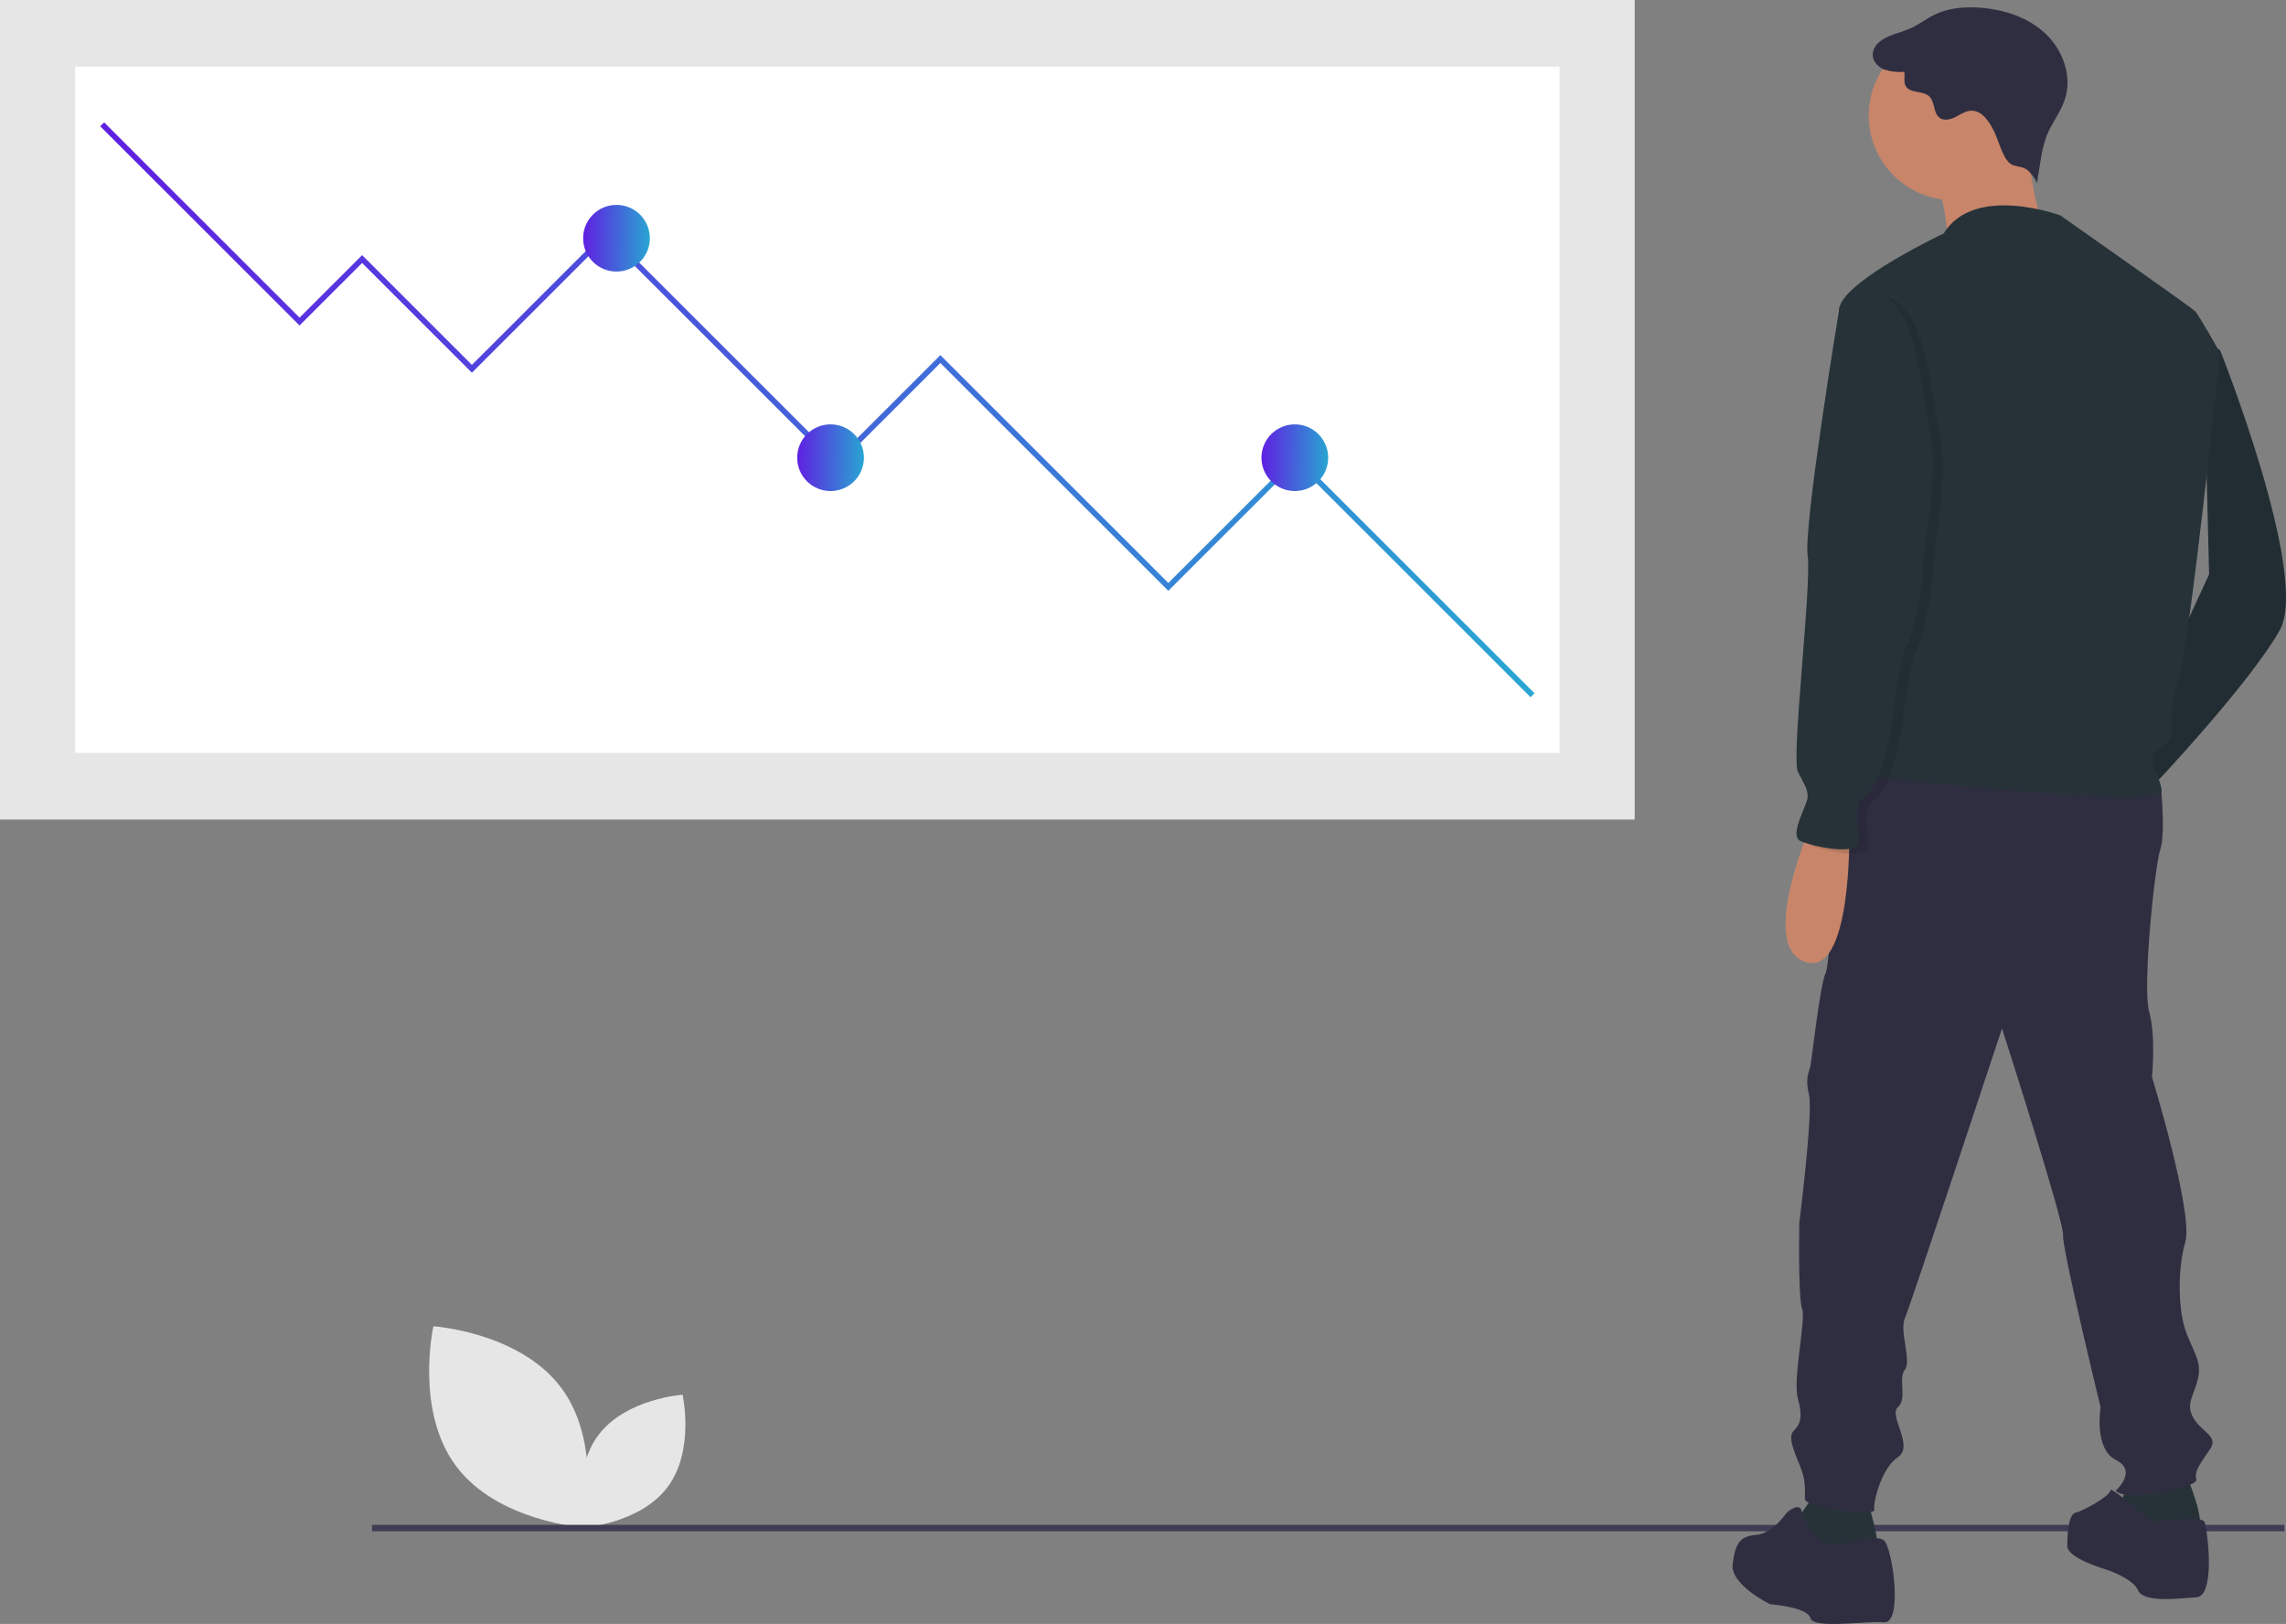 <?xml version="1.0" encoding="UTF-8"?> <svg xmlns="http://www.w3.org/2000/svg" width="183" height="130" viewBox="0 0 183 130" fill="none"><rect x="0" y="0" width="183" height="130" fill="#808080" stroke="none"/><g clip-path="url(#clip0_16_1787)"><path d="M36.51 117.363C39.834 121.812 46.736 122.281 46.736 122.281C46.736 122.281 48.246 115.535 44.922 111.086C41.597 106.637 34.696 106.168 34.696 106.168C34.696 106.168 33.185 112.914 36.51 117.363Z" fill="#E6E6E6"></path><path d="M53.446 119.036C51.252 121.972 46.698 122.281 46.698 122.281C46.698 122.281 45.701 117.829 47.895 114.894C50.089 111.958 54.643 111.649 54.643 111.649C54.643 111.649 55.64 116.1 53.446 119.036Z" fill="#E6E6E6"></path><path d="M182.877 122.066H29.782V122.582H182.877V122.066Z" fill="#3F3D56"></path><path d="M176.382 27.352L177.716 28.018C177.716 28.018 184.94 46.122 182.495 50.453C180.05 54.785 172.381 62.892 172.381 62.892L170.936 58.783L176.845 45.981L176.382 27.352Z" fill="#263238"></path><path opacity="0.1" d="M176.382 27.352L177.716 28.018C177.716 28.018 184.94 46.122 182.495 50.453C180.05 54.785 172.381 62.892 172.381 62.892L170.936 58.783L176.845 45.981L176.382 27.352Z" fill="black"></path><path d="M174.937 117.869C174.937 117.869 176.826 122.2 175.826 122.533C174.826 122.867 173.603 122.867 172.381 122.867C171.158 122.867 169.713 122.422 169.491 121.978C169.269 121.534 170.38 118.646 170.38 118.646L174.937 117.869Z" fill="#263238"></path><path d="M149.485 120.09C149.485 120.09 150.708 123.977 150.152 124.199C149.596 124.422 147.818 125.421 146.818 125.088C145.818 124.755 144.262 123.977 143.928 123.644C143.595 123.311 143.928 121.534 143.928 121.534L145.484 119.313L149.485 120.09Z" fill="#263238"></path><path d="M171.38 62.337L172.974 62.892C172.974 62.892 173.381 66.668 172.936 68.001C172.492 69.334 171.492 78.996 172.047 80.996C172.603 82.995 172.27 86.216 172.27 86.216C172.27 86.216 175.604 97.1 174.937 99.432C174.27 101.765 174.381 105.096 175.048 106.762C175.715 108.428 176.271 109.095 175.937 110.428C175.604 111.76 174.937 112.427 175.604 113.537C176.271 114.648 177.604 114.981 176.938 115.981C176.271 116.98 175.604 117.758 175.826 118.424C176.048 119.09 169.936 120.312 169.38 119.313C169.38 119.313 171.158 117.758 169.38 116.869C167.602 115.981 168.157 112.649 168.157 112.649C168.157 112.649 165.045 99.876 165.156 98.877C165.268 97.877 160.266 82.328 160.266 82.328C160.266 82.328 152.931 104.541 152.486 105.541C152.042 106.54 153.042 108.984 152.486 109.65C151.93 110.316 152.708 111.982 151.93 112.649C151.152 113.315 153.264 115.759 151.93 116.647C150.597 117.536 149.93 120.312 150.041 120.868C150.152 121.423 144.484 120.756 144.484 119.979C144.484 119.202 144.595 118.535 144.039 117.202C143.484 115.87 143.15 114.981 143.595 114.537C144.039 114.093 144.373 113.537 143.928 111.982C143.484 110.428 144.595 105.652 144.262 104.763C143.928 103.875 144.039 97.877 144.039 97.877C144.039 97.877 145.151 89.103 144.817 87.659C144.484 86.216 144.817 85.882 144.928 85.327C145.04 84.772 145.706 78.774 146.151 77.886C146.596 76.997 147.151 61.782 149.708 61.004C152.264 60.227 171.38 62.337 171.38 62.337Z" fill="#2F2E41"></path><path d="M172.27 121.867C172.27 121.867 176.271 121.201 176.493 121.867C176.715 122.533 177.382 127.753 175.826 127.865C174.27 127.976 171.603 128.309 171.158 127.309C170.714 126.31 168.602 125.643 168.602 125.643C168.602 125.643 165.49 124.755 165.49 123.755C165.49 122.756 165.601 121.201 166.157 121.09C166.712 120.979 168.935 119.757 168.935 119.313C168.935 118.868 172.27 121.867 172.27 121.867Z" fill="#2F2E41"></path><path d="M147.262 123.644C147.262 123.644 150.152 122.756 150.819 123.311C151.486 123.866 152.375 129.975 150.819 129.864C149.263 129.753 145.151 130.419 144.928 129.531C144.706 128.642 141.705 128.42 141.705 128.42C141.705 128.42 138.482 126.865 138.704 125.199C138.927 123.533 139.26 122.978 140.594 122.867C141.928 122.756 142.928 121.201 143.039 121.09C143.15 120.979 144.13 120.167 144.251 121.072C144.373 121.978 145.818 123.977 147.262 123.644Z" fill="#2F2E41"></path><path d="M156.376 16.023C160.121 16.023 163.156 12.99 163.156 9.249C163.156 5.507 160.121 2.474 156.376 2.474C152.632 2.474 149.596 5.507 149.596 9.249C149.596 12.99 152.632 16.023 156.376 16.023Z" fill="#C8856A"></path><path d="M162.267 10.803C162.267 10.803 162.711 18.245 164.378 18.911C166.046 19.578 155.932 19.578 155.932 19.578C155.932 19.578 155.82 14.913 154.376 13.802C152.931 12.692 162.267 10.803 162.267 10.803Z" fill="#C8856A"></path><path d="M164.934 17.245C164.934 17.245 158.043 14.691 155.598 18.689C155.598 18.689 147.818 22.354 147.262 24.575C146.707 26.797 151.93 43.456 151.93 43.456C151.93 43.456 151.93 57.228 150.819 58.672C149.708 60.116 147.596 61.671 149.041 62.004C150.486 62.337 173.159 64.78 173.048 63.337C172.936 61.893 171.492 60.671 173.048 59.782C174.604 58.894 173.27 57.895 174.27 55.007C175.27 52.119 177.716 28.241 177.716 28.241C177.716 28.241 176.048 25.242 175.715 24.909C175.382 24.575 164.934 17.245 164.934 17.245Z" fill="#263238"></path><path d="M145.04 65.891C145.04 65.891 140.705 75.665 144.484 76.997C148.263 78.33 148.04 66.668 148.04 66.668L145.04 65.891Z" fill="#C8856A"></path><path d="M159.628 10.509C159.235 9.722 158.647 8.814 157.768 8.862C157.324 8.886 156.941 9.162 156.545 9.365C156.149 9.568 155.641 9.694 155.279 9.435C154.749 9.057 154.914 8.16 154.44 7.714C153.923 7.228 152.882 7.499 152.549 6.873C152.371 6.538 152.514 6.122 152.437 5.751C151.896 5.798 151.351 5.734 150.835 5.565C150.333 5.362 149.899 4.891 149.913 4.35C149.928 4.166 149.979 3.987 150.065 3.823C150.15 3.659 150.267 3.513 150.409 3.395C151.093 2.774 152.081 2.655 152.924 2.279C153.595 1.979 154.178 1.512 154.838 1.188C155.973 0.63 157.282 0.522 158.543 0.618C160.455 0.764 162.389 1.398 163.776 2.722C165.162 4.046 165.896 6.134 165.298 7.955C164.959 8.987 164.241 9.854 163.84 10.864C163.595 11.554 163.424 12.27 163.332 12.997L163.051 14.722C163.095 14.454 162.505 13.78 162.311 13.62C161.89 13.27 161.276 13.389 160.884 13.065C160.304 12.586 159.969 11.191 159.628 10.509Z" fill="#2F2E41"></path><path opacity="0.1" d="M149.819 23.798L148.04 24.909C148.04 24.909 145.151 42.346 145.484 44.789C145.818 47.232 144.15 61.004 144.706 62.115C145.262 63.225 145.484 63.448 145.484 64.114C145.484 64.78 143.928 67.224 144.928 67.668C145.929 68.112 149.596 68.89 149.596 67.668C149.596 66.446 148.93 64.78 150.152 64.003C151.375 63.225 152.264 58.228 152.264 58.228C152.264 58.228 152.82 53.119 153.375 52.119C153.931 51.12 154.709 47.455 154.709 45.9C154.709 44.345 156.043 38.014 155.265 34.793C154.487 31.572 154.264 22.91 149.819 23.798Z" fill="black"></path><path d="M149.041 23.465L147.262 24.575C147.262 24.575 144.373 42.012 144.706 44.456C145.04 46.899 143.372 60.671 143.928 61.782C144.484 62.892 144.706 63.114 144.706 63.781C144.706 64.447 143.15 66.891 144.15 67.335C145.151 67.779 148.818 68.557 148.818 67.335C148.818 66.113 148.152 64.447 149.374 63.67C150.597 62.892 151.486 57.895 151.486 57.895C151.486 57.895 152.042 52.785 152.597 51.786C153.153 50.786 153.931 47.121 153.931 45.566C153.931 44.011 155.265 37.681 154.487 34.46C153.709 31.239 153.486 22.576 149.041 23.465Z" fill="#263238"></path><path d="M130.862 0H0V65.607H130.862V0Z" fill="#E6E6E6"></path><path d="M124.853 5.337H6.009V60.269H124.853V5.337Z" fill="white"></path><path d="M8.336 9.795L8.022 10.11L23.98 26.057L28.988 21.053L37.778 29.837L48.572 19.051L66.933 37.399L75.279 29.059L93.528 47.296L103.766 37.065L122.526 55.812L122.84 55.497L103.766 36.436L93.528 46.667L75.279 28.43L66.933 36.77L48.572 18.422L37.778 29.209L28.988 20.424L23.98 25.428L8.336 9.795Z" fill="url(#paint0_linear_16_1787)"></path><path d="M49.351 21.739C50.826 21.739 52.022 20.544 52.022 19.07C52.022 17.596 50.826 16.402 49.351 16.402C47.876 16.402 46.681 17.596 46.681 19.07C46.681 20.544 47.876 21.739 49.351 21.739Z" fill="url(#paint1_linear_16_1787)"></path><path d="M66.488 39.308C67.963 39.308 69.159 38.114 69.159 36.64C69.159 35.166 67.963 33.971 66.488 33.971C65.013 33.971 63.817 35.166 63.817 36.64C63.817 38.114 65.013 39.308 66.488 39.308Z" fill="url(#paint2_linear_16_1787)"></path><path d="M103.655 39.308C105.129 39.308 106.325 38.114 106.325 36.64C106.325 35.166 105.129 33.971 103.655 33.971C102.18 33.971 100.984 35.166 100.984 36.64C100.984 38.114 102.18 39.308 103.655 39.308Z" fill="url(#paint3_linear_16_1787)"></path></g><defs><linearGradient id="paint0_linear_16_1787" x1="8.022" y1="9.795" x2="124.432" y2="14.255" gradientUnits="userSpaceOnUse"><stop stop-color="#601FE2"></stop><stop offset="1" stop-color="#28A6D2"></stop></linearGradient><linearGradient id="paint1_linear_16_1787" x1="46.681" y1="16.402" x2="52.103" y2="16.485" gradientUnits="userSpaceOnUse"><stop stop-color="#601FE2"></stop><stop offset="1" stop-color="#28A6D2"></stop></linearGradient><linearGradient id="paint2_linear_16_1787" x1="63.817" y1="33.971" x2="69.239" y2="34.054" gradientUnits="userSpaceOnUse"><stop stop-color="#601FE2"></stop><stop offset="1" stop-color="#28A6D2"></stop></linearGradient><linearGradient id="paint3_linear_16_1787" x1="100.984" y1="33.971" x2="106.406" y2="34.054" gradientUnits="userSpaceOnUse"><stop stop-color="#601FE2"></stop><stop offset="1" stop-color="#28A6D2"></stop></linearGradient><clipPath id="clip0_16_1787"><rect width="183" height="130" fill="white"></rect></clipPath></defs></svg> 
